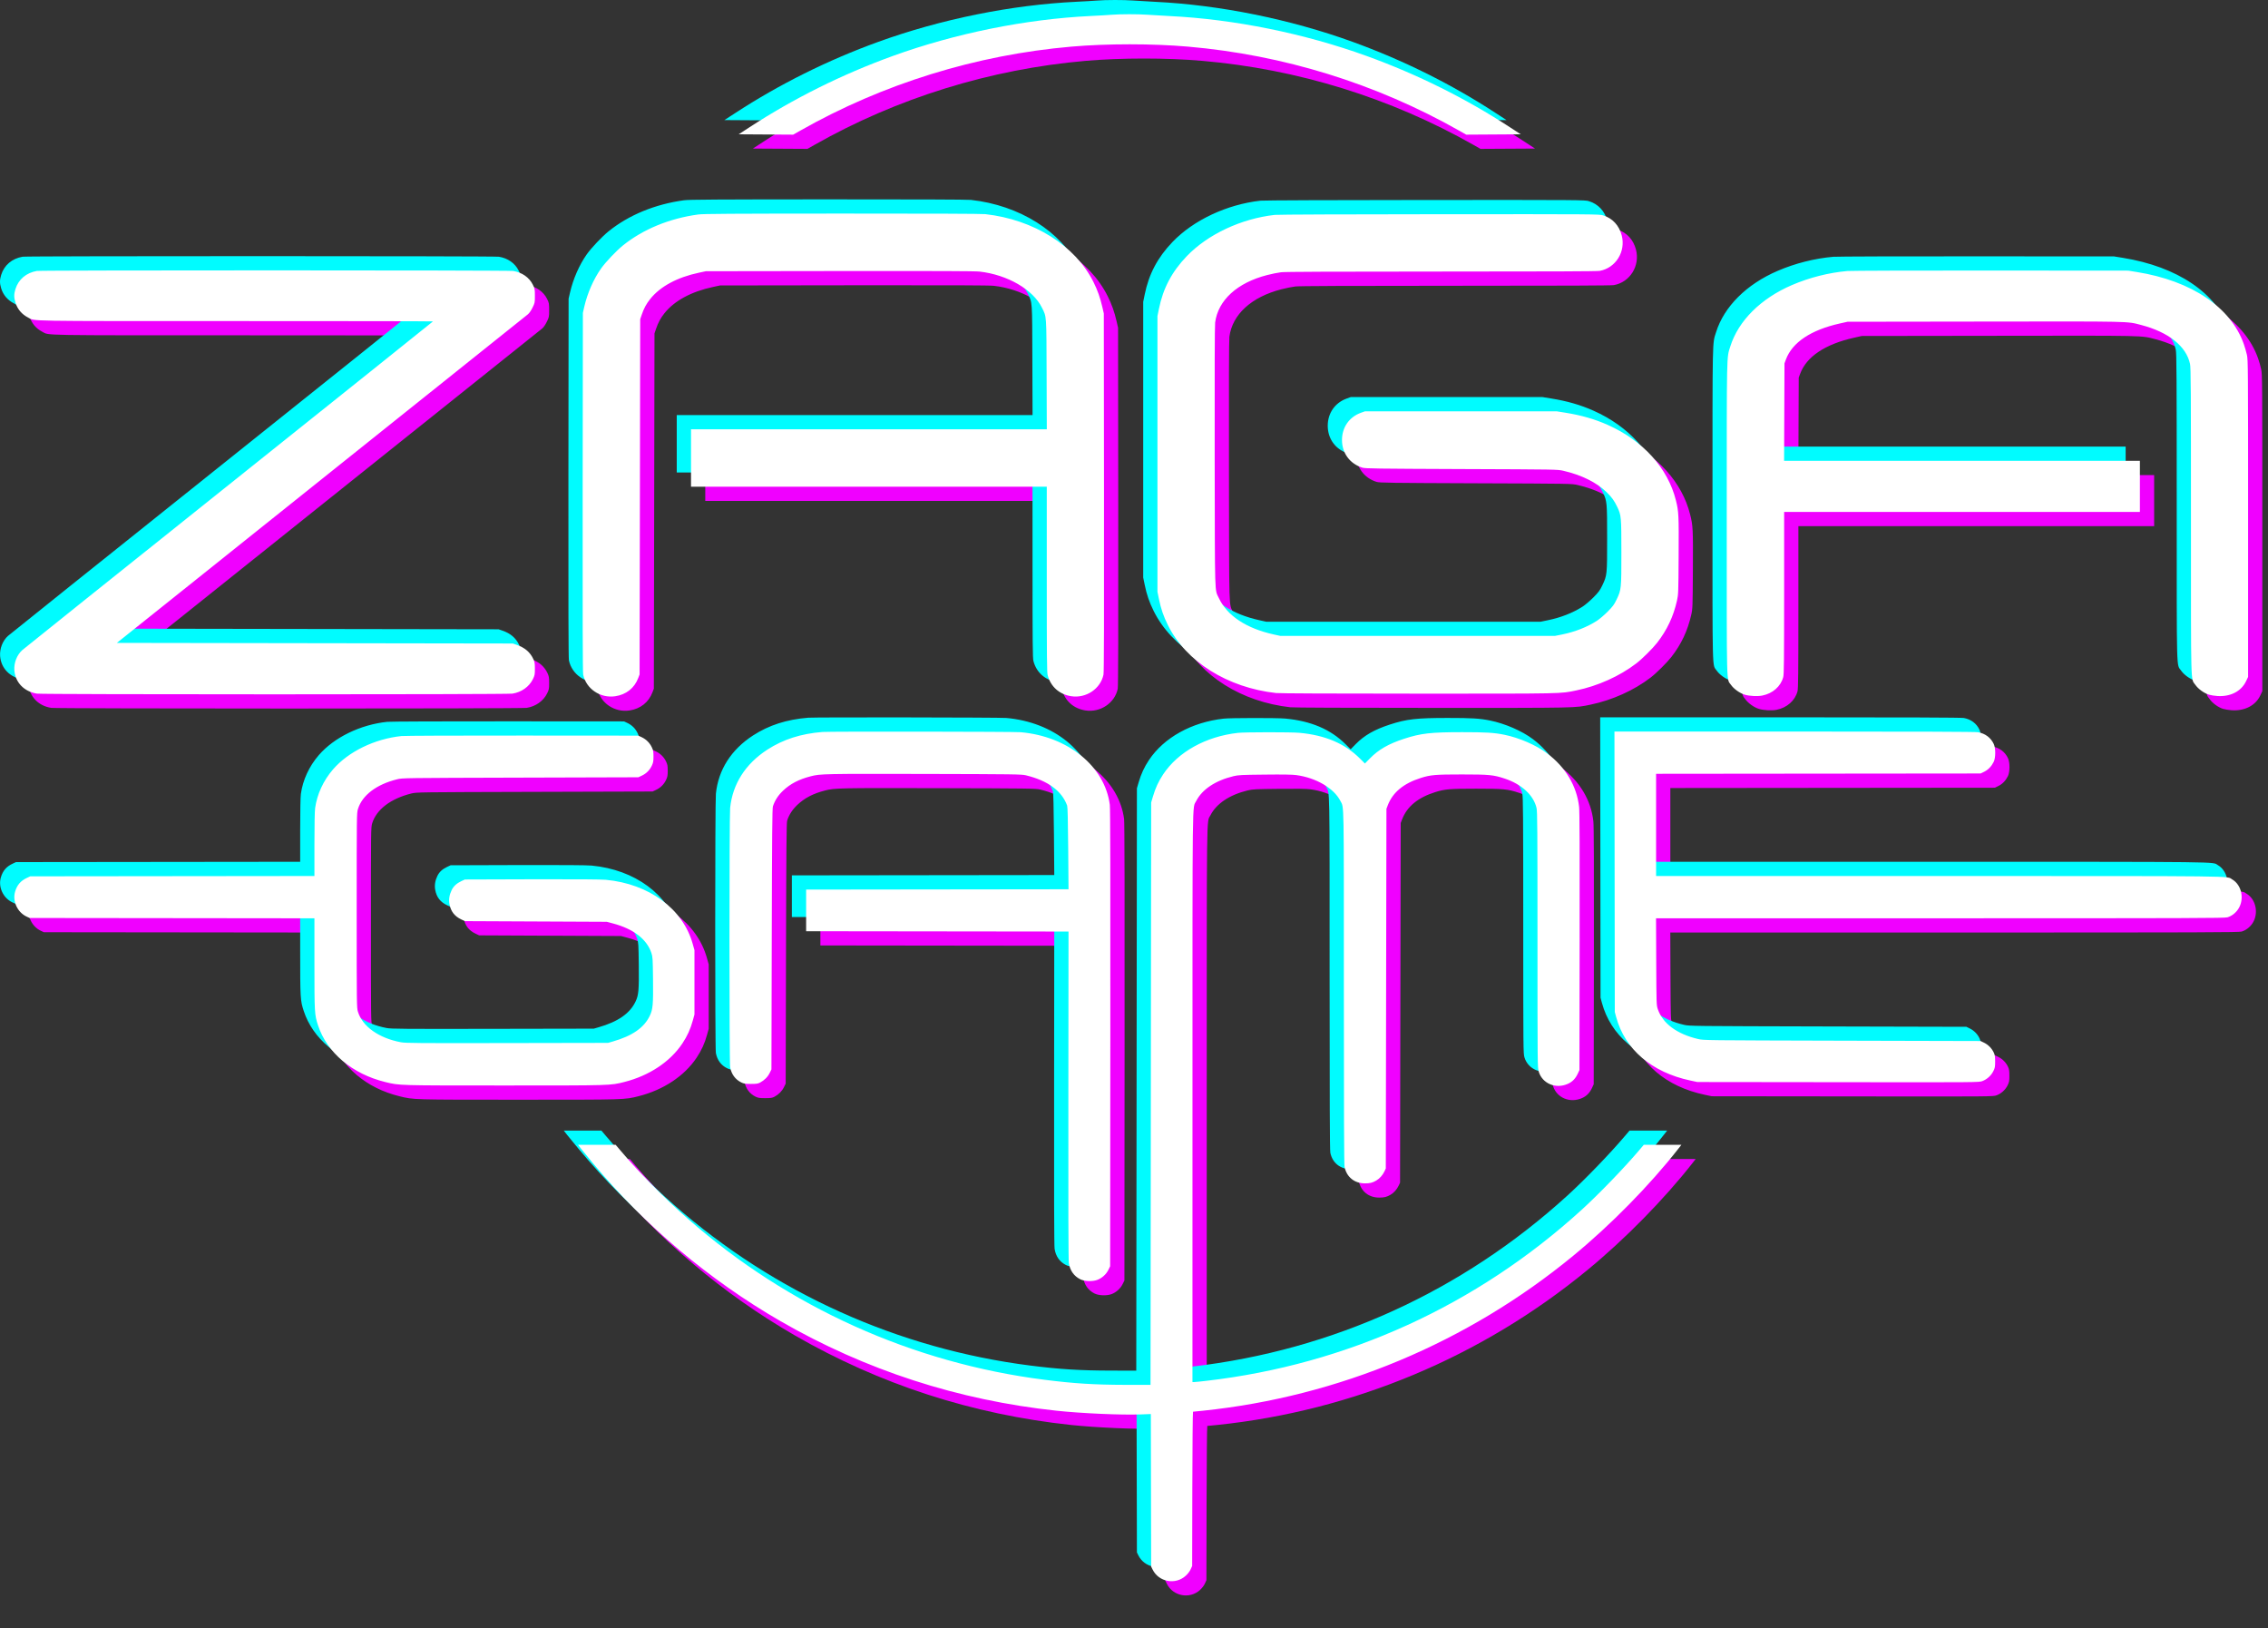 <?xml version="1.0" encoding="UTF-8"?> <svg xmlns="http://www.w3.org/2000/svg" width="85" height="61" viewBox="0 0 85 61" fill="none"><rect x="0" y="0" width="85" height="61" fill="#333333" stroke="none"/><path fill-rule="evenodd" clip-rule="evenodd" d="M42.176 1.087C42.053 1.098 41.708 1.118 41.41 1.132C38.974 1.25 36.335 1.783 33.989 2.632C32.093 3.319 30.274 4.224 28.619 5.304L28.218 5.566L30.261 5.578L30.527 5.427C33.617 3.674 37.118 2.589 40.687 2.28C42.028 2.164 43.719 2.164 45.06 2.28C48.635 2.59 52.105 3.664 55.22 5.427L55.486 5.578L57.529 5.566L57.128 5.304C55.47 4.221 53.662 3.322 51.758 2.632C49.42 1.786 46.781 1.251 44.363 1.134C44.077 1.12 43.704 1.098 43.535 1.085C43.185 1.059 42.509 1.06 42.176 1.087ZM26.704 8.569C25.621 8.716 24.633 9.122 23.878 9.731C23.629 9.933 23.232 10.352 23.059 10.597C22.778 10.993 22.549 11.516 22.431 12.027L22.379 12.256L22.372 18.97C22.367 23.717 22.372 25.72 22.39 25.807C22.501 26.342 23.033 26.702 23.591 26.619C24.003 26.558 24.311 26.314 24.454 25.936L24.505 25.802L24.529 12.492L24.585 12.327C24.666 12.087 24.756 11.919 24.904 11.734C25.279 11.265 25.914 10.923 26.73 10.75L26.987 10.695L31.999 10.688C35.608 10.683 37.077 10.689 37.246 10.708C38.293 10.827 39.248 11.38 39.584 12.061C39.761 12.42 39.751 12.281 39.759 14.566L39.766 16.617H26.432V18.769H39.765L39.765 22.238C39.765 25.169 39.771 25.727 39.799 25.834C39.913 26.261 40.238 26.55 40.682 26.618C41.239 26.704 41.781 26.34 41.891 25.807C41.909 25.72 41.915 23.72 41.91 18.981L41.903 12.279L41.849 12.043C41.767 11.686 41.67 11.411 41.514 11.097C40.835 9.735 39.276 8.758 37.46 8.556C37.324 8.541 35.382 8.534 32.094 8.535C27.899 8.537 26.896 8.543 26.704 8.569ZM48.311 8.584C47.048 8.726 45.8 9.312 45.013 10.131C44.452 10.714 44.124 11.335 43.968 12.106L43.914 12.374V22.705L43.968 22.973C44.042 23.338 44.139 23.622 44.306 23.958C44.982 25.321 46.538 26.297 48.358 26.499C48.493 26.514 50.443 26.522 53.694 26.522C59.219 26.523 59 26.527 59.611 26.401C60.419 26.233 61.233 25.868 61.856 25.391C62.071 25.228 62.47 24.832 62.636 24.619C63.011 24.14 63.25 23.633 63.384 23.036C63.436 22.808 63.438 22.749 63.446 21.357C63.455 19.825 63.449 19.699 63.343 19.277C63.041 18.067 62.112 17.041 60.789 16.453C60.304 16.237 59.797 16.091 59.209 15.997L58.878 15.944H51.691L51.54 15.998C51.099 16.157 50.829 16.545 50.829 17.019C50.829 17.51 51.124 17.91 51.593 18.055C51.701 18.089 52.114 18.095 55.308 18.107C58.878 18.12 58.903 18.121 59.123 18.171C59.806 18.328 60.377 18.611 60.754 18.98C60.941 19.163 61.037 19.297 61.149 19.532C61.295 19.839 61.3 19.9 61.301 21.234C61.301 22.601 61.299 22.624 61.119 22.999C61.027 23.191 60.98 23.253 60.784 23.451C60.659 23.577 60.478 23.73 60.383 23.792C60.014 24.029 59.562 24.206 59.073 24.306L58.807 24.36H48.523L48.275 24.305C47.246 24.079 46.524 23.602 46.217 22.945C46.053 22.595 46.067 23.056 46.059 17.669C46.054 14.474 46.059 12.737 46.075 12.617C46.185 11.78 46.904 11.124 48.026 10.838C48.196 10.794 48.43 10.747 48.547 10.733C48.695 10.715 50.524 10.707 54.553 10.707C58.612 10.707 60.389 10.7 60.487 10.682C61.09 10.572 61.471 9.958 61.313 9.352C61.215 8.978 60.968 8.711 60.619 8.603C60.471 8.557 60.381 8.556 54.484 8.559C51.102 8.561 48.418 8.571 48.311 8.584ZM1.917 10.684C1.518 10.754 1.226 11.001 1.113 11.366C1.053 11.556 1.054 11.679 1.114 11.874C1.189 12.117 1.353 12.31 1.586 12.431C1.861 12.572 1.32 12.563 9.369 12.563C13.436 12.563 16.762 12.568 16.762 12.575C16.761 12.581 13.324 15.331 9.123 18.686C4.923 22.04 1.433 24.833 1.368 24.891C1.169 25.069 1.051 25.371 1.072 25.646C1.107 26.103 1.436 26.444 1.917 26.521C2.131 26.555 19.526 26.556 19.741 26.521C20.077 26.468 20.365 26.264 20.504 25.982C20.575 25.838 20.581 25.809 20.581 25.589C20.581 25.382 20.573 25.335 20.518 25.218C20.4 24.967 20.2 24.796 19.9 24.694L19.753 24.643L4.914 24.619L6.53 23.329C7.759 22.349 19.851 12.684 20.314 12.313C20.369 12.269 20.435 12.176 20.491 12.062C20.579 11.884 20.581 11.873 20.581 11.618C20.581 11.371 20.577 11.348 20.504 11.2C20.369 10.927 20.098 10.738 19.765 10.685C19.582 10.656 2.085 10.655 1.917 10.684ZM69.776 10.687C69.075 10.748 68.35 10.931 67.692 11.214C66.526 11.715 65.685 12.551 65.383 13.511C65.241 13.964 65.249 13.594 65.249 19.986C65.249 26.465 65.236 25.944 65.408 26.193C65.513 26.343 65.736 26.503 65.918 26.559C66.092 26.613 66.4 26.629 66.578 26.595C66.971 26.517 67.273 26.252 67.367 25.902C67.394 25.799 67.4 25.27 67.4 22.746L67.4 19.714H80.733V17.799H67.398L67.413 14.147L67.468 14C67.706 13.36 68.405 12.894 69.491 12.652L69.776 12.588L74.894 12.581C80.48 12.573 80.24 12.568 80.772 12.707C81.807 12.975 82.474 13.506 82.613 14.171C82.642 14.313 82.647 15.129 82.648 20.067C82.648 26.447 82.635 25.934 82.812 26.191C82.916 26.344 83.135 26.503 83.316 26.559C83.384 26.58 83.527 26.603 83.634 26.61C84.127 26.644 84.532 26.435 84.713 26.055L84.787 25.896V19.962C84.787 14.258 84.786 14.021 84.743 13.828C84.719 13.717 84.668 13.536 84.628 13.426C84.141 12.046 82.673 11.056 80.627 10.726L80.296 10.673L75.154 10.67C72.326 10.668 69.906 10.675 69.776 10.687ZM31.361 27.957C30.55 28.022 29.888 28.235 29.292 28.62C28.472 29.151 27.99 29.906 27.898 30.805C27.865 31.13 27.864 40.343 27.898 40.519C27.947 40.781 28.092 40.978 28.313 41.087C28.414 41.136 28.462 41.144 28.678 41.144C28.891 41.144 28.94 41.136 29.027 41.09C29.184 41.006 29.308 40.881 29.38 40.734L29.446 40.6L29.458 35.719C29.468 31.741 29.476 30.819 29.502 30.742C29.575 30.521 29.7 30.33 29.881 30.158C30.155 29.898 30.477 29.731 30.922 29.617C31.281 29.525 31.421 29.522 35.167 29.53C38.553 29.538 38.819 29.542 38.981 29.581C39.805 29.779 40.331 30.165 40.53 30.718C40.547 30.765 40.56 31.305 40.568 32.32L40.58 33.851L30.746 33.863V35.423L40.58 35.435L40.574 41.564C40.57 45.728 40.575 47.744 40.592 47.854C40.635 48.134 40.781 48.342 41.018 48.462C41.176 48.543 41.479 48.554 41.66 48.486C41.836 48.419 41.992 48.278 42.074 48.111L42.141 47.976L42.147 39.43C42.152 33.44 42.146 30.826 42.129 30.688C41.941 29.242 40.565 28.122 38.784 27.966C38.528 27.944 31.628 27.935 31.361 27.957ZM61.053 38.449L61.105 38.64C61.431 39.85 62.439 40.711 63.89 41.018L64.15 41.073L69.425 41.079C74.694 41.086 74.701 41.086 74.831 41.037C75.003 40.973 75.16 40.831 75.241 40.664C75.3 40.545 75.308 40.503 75.308 40.305C75.308 40.125 75.298 40.058 75.257 39.971C75.185 39.814 75.052 39.678 74.898 39.602L74.764 39.536L69.575 39.524C64.398 39.511 64.385 39.511 64.173 39.461C63.381 39.275 62.847 38.879 62.666 38.344C62.614 38.191 62.614 38.17 62.606 36.564L62.599 34.938H73.246C82.72 34.938 83.906 34.934 84.014 34.902C84.168 34.856 84.317 34.744 84.415 34.599C84.66 34.234 84.553 33.692 84.193 33.482C83.964 33.347 84.689 33.355 73.21 33.355L62.601 33.355V29.525L74.764 29.513L74.899 29.447C75.048 29.373 75.17 29.247 75.253 29.079C75.329 28.924 75.332 28.572 75.257 28.411C75.147 28.173 74.941 28.017 74.67 27.967C74.572 27.948 72.551 27.941 67.785 27.941H61.04L61.053 38.449ZM46.928 27.991C45.728 28.126 44.689 28.702 44.128 29.544C43.951 29.81 43.838 30.055 43.743 30.378L43.677 30.601L43.654 52.42L42.708 52.419C41.544 52.416 40.781 52.368 39.682 52.229C34.731 51.6 30.094 49.511 26.337 46.217C25.425 45.417 24.505 44.486 23.772 43.62L23.607 43.425H22.197L22.311 43.571C22.373 43.651 22.567 43.888 22.741 44.097C24.713 46.466 27.12 48.493 29.786 50.032C32.969 51.867 36.441 52.994 40.131 53.388C41.058 53.487 42.566 53.554 43.278 53.527L43.665 53.512L43.677 59.229L43.732 59.341C43.962 59.806 44.589 59.923 44.973 59.572C45.052 59.499 45.123 59.407 45.157 59.33L45.214 59.205L45.22 56.315C45.224 54.726 45.236 53.425 45.247 53.425C45.258 53.425 45.425 53.409 45.619 53.389C50.706 52.859 55.533 50.84 59.492 47.585C60.901 46.428 62.373 44.929 63.436 43.571L63.55 43.425H62.14L61.975 43.62C61.416 44.28 60.466 45.264 59.812 45.859C55.876 49.444 51.026 51.654 45.758 52.267C45.536 52.293 45.326 52.314 45.291 52.314H45.226L45.226 41.658C45.227 30.011 45.216 30.841 45.364 30.549C45.584 30.112 46.083 29.778 46.762 29.614C46.944 29.57 47.058 29.564 47.932 29.555C48.612 29.547 48.965 29.553 49.114 29.573C49.859 29.672 50.528 30.065 50.771 30.545C50.908 30.815 50.899 30.348 50.899 37.531C50.899 42.324 50.907 44.166 50.926 44.258C51.006 44.637 51.298 44.871 51.691 44.87C51.881 44.87 51.973 44.846 52.116 44.763C52.241 44.689 52.354 44.563 52.42 44.421L52.471 44.312L52.495 30.837L52.547 30.702C52.731 30.22 53.139 29.883 53.787 29.679C54.149 29.565 54.336 29.549 55.32 29.549C56.347 29.549 56.506 29.564 56.934 29.706C57.564 29.916 58.008 30.326 58.12 30.804C58.152 30.936 58.156 31.556 58.157 35.746C58.157 40.45 58.158 40.539 58.204 40.688C58.342 41.134 58.843 41.343 59.293 41.141C59.462 41.066 59.578 40.948 59.663 40.766L59.729 40.624L59.736 35.813C59.741 32.382 59.735 30.935 59.716 30.768C59.627 29.978 59.21 29.279 58.516 28.757C58.113 28.453 57.469 28.174 56.915 28.062C56.524 27.983 56.229 27.965 55.332 27.965C54.158 27.965 53.785 28.007 53.156 28.213C52.575 28.402 52.199 28.618 51.879 28.945L51.688 29.139L51.505 28.956C50.941 28.393 50.2 28.077 49.233 27.988C48.925 27.96 47.183 27.962 46.928 27.991ZM15.583 28.11C14.572 28.216 13.591 28.694 13.015 29.359C12.653 29.778 12.416 30.291 12.344 30.812C12.329 30.922 12.319 31.463 12.319 32.174V33.354L1.669 33.366L1.552 33.42C1.309 33.532 1.174 33.688 1.099 33.943C0.995 34.301 1.189 34.716 1.534 34.876L1.645 34.927L12.319 34.939V36.638C12.319 38.482 12.322 38.547 12.453 38.946C12.789 39.974 13.735 40.772 14.978 41.075C15.512 41.205 15.444 41.203 19.446 41.203C23.468 41.203 23.405 41.205 23.938 41.07C24.866 40.835 25.653 40.312 26.108 39.628C26.293 39.35 26.41 39.094 26.498 38.772L26.561 38.544L26.561 36.132L26.495 35.896C26.129 34.582 24.865 33.65 23.24 33.496C23.058 33.479 22.141 33.473 20.463 33.477L17.957 33.485L17.826 33.546C17.648 33.629 17.533 33.736 17.462 33.882C17.375 34.06 17.348 34.232 17.379 34.405C17.429 34.679 17.572 34.864 17.826 34.983L17.957 35.045L23.276 35.07L23.512 35.133C24.273 35.335 24.777 35.722 24.947 36.237C24.995 36.382 24.999 36.447 25.008 37.217C25.019 38.17 25.003 38.346 24.887 38.591C24.675 39.036 24.232 39.344 23.5 39.555L23.323 39.606L19.541 39.613C16.179 39.619 15.738 39.616 15.561 39.583C14.732 39.428 14.12 38.994 13.949 38.44C13.903 38.293 13.902 38.205 13.902 34.643C13.902 31.081 13.903 30.993 13.949 30.846C14.109 30.328 14.641 29.923 15.415 29.73C15.616 29.681 15.635 29.68 20.037 29.668L24.458 29.655L24.59 29.593C24.758 29.514 24.884 29.387 24.963 29.22C25.016 29.108 25.025 29.055 25.025 28.875C25.025 28.694 25.016 28.642 24.963 28.532C24.885 28.367 24.753 28.235 24.588 28.156L24.458 28.095L20.12 28.092C17.734 28.09 15.693 28.098 15.583 28.11Z" fill="#F000FF"></path><path fill-rule="evenodd" clip-rule="evenodd" d="M41.108 0.021C40.984 0.031 40.639 0.052 40.342 0.066C37.906 0.184 35.267 0.717 32.921 1.566C31.024 2.253 29.206 3.158 27.551 4.238L27.149 4.499L29.192 4.512L29.459 4.361C32.548 2.608 36.05 1.523 39.618 1.214C40.959 1.098 42.651 1.098 43.992 1.214C47.566 1.524 51.036 2.598 54.151 4.361L54.418 4.512L56.461 4.499L56.059 4.237C54.402 3.155 52.593 2.256 50.689 1.566C48.352 0.72 45.713 0.185 43.294 0.068C43.008 0.054 42.636 0.032 42.467 0.019C42.117 -0.007 41.44 -0.006 41.108 0.021ZM25.635 7.503C24.553 7.65 23.565 8.056 22.81 8.665C22.56 8.867 22.163 9.286 21.99 9.53C21.71 9.927 21.481 10.45 21.363 10.961L21.31 11.19L21.303 17.904C21.299 22.651 21.304 24.654 21.322 24.741C21.433 25.276 21.965 25.636 22.522 25.553C22.934 25.492 23.243 25.248 23.386 24.869L23.437 24.735L23.46 11.426L23.516 11.261C23.597 11.021 23.688 10.853 23.836 10.668C24.211 10.2 24.846 9.857 25.662 9.684L25.919 9.629L30.931 9.622C34.54 9.617 36.008 9.623 36.178 9.642C37.224 9.761 38.179 10.313 38.516 10.995C38.693 11.354 38.683 11.216 38.691 13.501L38.698 15.551H25.363V17.703H38.696L38.697 21.172C38.697 24.103 38.702 24.661 38.731 24.768C38.844 25.195 39.17 25.484 39.614 25.552C40.17 25.638 40.712 25.274 40.823 24.741C40.841 24.654 40.846 22.654 40.842 17.915L40.835 11.213L40.781 10.977C40.699 10.62 40.602 10.345 40.445 10.031C39.767 8.669 38.208 7.692 36.392 7.49C36.256 7.475 34.313 7.468 31.025 7.469C26.831 7.471 25.828 7.477 25.635 7.503ZM47.242 7.518C45.98 7.66 44.731 8.246 43.944 9.065C43.384 9.648 43.056 10.268 42.9 11.04L42.845 11.308V21.639L42.9 21.906C42.974 22.272 43.071 22.556 43.237 22.892C43.914 24.255 45.469 25.23 47.29 25.433C47.425 25.448 49.374 25.456 52.625 25.456C58.151 25.457 57.931 25.461 58.542 25.335C59.351 25.167 60.164 24.802 60.788 24.325C61.002 24.162 61.402 23.766 61.568 23.553C61.943 23.074 62.182 22.567 62.316 21.97C62.367 21.741 62.369 21.683 62.378 20.291C62.387 18.759 62.381 18.633 62.275 18.211C61.972 17.002 61.044 15.975 59.721 15.387C59.236 15.171 58.729 15.025 58.141 14.931L57.809 14.877H50.623L50.471 14.932C50.031 15.091 49.761 15.479 49.761 15.953C49.761 16.444 50.055 16.844 50.525 16.989C50.633 17.023 51.045 17.028 54.24 17.041C57.809 17.054 57.835 17.055 58.055 17.105C58.738 17.262 59.309 17.545 59.685 17.913C59.873 18.097 59.969 18.231 60.08 18.466C60.226 18.773 60.232 18.834 60.232 20.168C60.233 21.535 60.23 21.558 60.051 21.933C59.959 22.125 59.912 22.187 59.716 22.385C59.59 22.511 59.41 22.665 59.315 22.726C58.946 22.963 58.493 23.14 58.005 23.239L57.739 23.294H47.455L47.207 23.239C46.178 23.013 45.456 22.536 45.148 21.879C44.985 21.529 44.998 21.99 44.99 16.603C44.985 13.408 44.991 11.671 45.007 11.551C45.117 10.714 45.836 10.058 46.958 9.772C47.127 9.728 47.362 9.681 47.479 9.667C47.627 9.649 49.456 9.641 53.485 9.641C57.543 9.641 59.32 9.634 59.419 9.616C60.022 9.505 60.403 8.892 60.245 8.286C60.147 7.912 59.9 7.645 59.55 7.537C59.402 7.491 59.313 7.49 53.416 7.493C50.033 7.495 47.349 7.505 47.242 7.518ZM0.849 9.618C0.449 9.687 0.158 9.934 0.044 10.3C-0.015 10.49 -0.015 10.613 0.045 10.808C0.121 11.051 0.284 11.244 0.518 11.364C0.793 11.506 0.252 11.497 8.301 11.497C12.367 11.497 15.694 11.502 15.693 11.509C15.693 11.515 12.255 14.265 8.055 17.62C3.855 20.974 0.365 23.767 0.3 23.825C0.101 24.003 -0.017 24.305 0.004 24.58C0.039 25.037 0.368 25.378 0.849 25.455C1.062 25.489 18.458 25.49 18.673 25.455C19.009 25.402 19.297 25.198 19.436 24.916C19.507 24.772 19.512 24.743 19.512 24.523C19.512 24.316 19.505 24.27 19.45 24.152C19.331 23.901 19.131 23.73 18.832 23.628L18.685 23.577L3.846 23.553L5.462 22.264C6.69 21.283 18.783 11.618 19.245 11.247C19.3 11.203 19.366 11.11 19.423 10.995C19.51 10.818 19.512 10.807 19.512 10.552C19.512 10.305 19.508 10.282 19.436 10.134C19.301 9.861 19.03 9.672 18.697 9.619C18.514 9.59 1.016 9.589 0.849 9.618ZM68.708 9.621C68.006 9.682 67.282 9.865 66.623 10.148C65.457 10.649 64.617 11.485 64.315 12.445C64.173 12.898 64.181 12.528 64.181 18.92C64.181 25.399 64.167 24.878 64.34 25.127C64.444 25.277 64.667 25.437 64.85 25.493C65.024 25.547 65.332 25.563 65.509 25.529C65.903 25.451 66.205 25.186 66.298 24.836C66.326 24.733 66.331 24.204 66.332 21.68L66.332 18.648H79.665V16.733H66.33L66.344 13.081L66.399 12.934C66.637 12.294 67.337 11.828 68.422 11.586L68.708 11.522L73.826 11.515C79.411 11.507 79.172 11.502 79.704 11.64C80.739 11.909 81.405 12.44 81.544 13.104C81.574 13.247 81.579 14.063 81.579 19.001C81.58 25.381 81.566 24.869 81.743 25.125C81.848 25.278 82.067 25.437 82.248 25.493C82.316 25.514 82.459 25.537 82.566 25.544C83.058 25.578 83.464 25.369 83.644 24.989L83.719 24.83V18.896C83.719 13.191 83.717 12.955 83.675 12.762C83.651 12.651 83.599 12.47 83.56 12.36C83.074 10.98 81.605 9.99 79.558 9.66L79.228 9.607L74.086 9.604C71.258 9.602 68.838 9.609 68.708 9.621ZM30.292 26.89C29.482 26.956 28.82 27.169 28.224 27.554C27.404 28.085 26.922 28.84 26.83 29.738C26.797 30.064 26.796 39.278 26.829 39.453C26.879 39.715 27.023 39.912 27.245 40.021C27.345 40.07 27.394 40.078 27.609 40.078C27.822 40.078 27.872 40.07 27.959 40.024C28.115 39.94 28.239 39.815 28.312 39.668L28.378 39.534L28.39 34.653C28.4 30.675 28.408 29.753 28.433 29.676C28.507 29.455 28.631 29.264 28.812 29.092C29.086 28.832 29.409 28.665 29.854 28.551C30.213 28.459 30.352 28.456 34.098 28.465C37.484 28.472 37.751 28.476 37.913 28.515C38.736 28.713 39.262 29.099 39.461 29.652C39.478 29.7 39.491 30.239 39.5 31.254L39.512 32.785L29.678 32.797V34.357L39.512 34.369L39.506 40.498C39.501 44.662 39.507 46.678 39.524 46.788C39.567 47.068 39.712 47.276 39.949 47.396C40.107 47.477 40.411 47.488 40.591 47.42C40.768 47.353 40.924 47.212 41.006 47.045L41.072 46.91L41.079 38.364C41.084 32.374 41.078 29.76 41.06 29.622C40.873 28.176 39.496 27.056 37.715 26.9C37.46 26.878 30.56 26.869 30.292 26.89ZM59.985 37.383L60.037 37.574C60.363 38.784 61.371 39.645 62.821 39.952L63.081 40.007L68.357 40.013C73.626 40.02 73.633 40.02 73.762 39.971C73.935 39.907 74.092 39.764 74.173 39.598C74.232 39.479 74.239 39.437 74.239 39.239C74.239 39.059 74.229 38.992 74.189 38.905C74.116 38.748 73.984 38.612 73.829 38.536L73.696 38.471L68.507 38.458C63.33 38.445 63.317 38.445 63.105 38.395C62.312 38.209 61.779 37.813 61.598 37.278C61.546 37.125 61.545 37.104 61.538 35.498L61.531 33.872H72.177C81.652 33.872 82.837 33.868 82.945 33.836C83.1 33.791 83.249 33.678 83.346 33.533C83.592 33.168 83.485 32.626 83.125 32.416C82.895 32.281 83.621 32.289 72.141 32.289L61.533 32.289V28.459L73.696 28.447L73.831 28.381C73.98 28.308 74.101 28.181 74.184 28.013C74.261 27.858 74.263 27.506 74.189 27.345C74.079 27.107 73.872 26.951 73.602 26.901C73.503 26.883 71.482 26.875 66.717 26.875H59.972L59.985 37.383ZM45.859 26.925C44.66 27.059 43.62 27.636 43.06 28.478C42.883 28.744 42.77 28.989 42.674 29.312L42.609 29.535L42.585 51.354L41.64 51.352C40.476 51.35 39.712 51.302 38.614 51.163C33.663 50.534 29.026 48.445 25.269 45.151C24.357 44.351 23.437 43.42 22.704 42.554L22.539 42.359H21.129L21.242 42.505C21.305 42.585 21.499 42.821 21.673 43.031C23.645 45.4 26.051 47.427 28.718 48.966C31.901 50.801 35.373 51.928 39.063 52.322C39.99 52.421 41.497 52.488 42.209 52.461L42.596 52.446L42.609 58.163L42.664 58.275C42.893 58.74 43.52 58.857 43.904 58.506C43.984 58.433 44.054 58.341 44.089 58.264L44.145 58.139L44.152 55.249C44.155 53.66 44.167 52.359 44.178 52.359C44.189 52.359 44.357 52.343 44.55 52.322C49.638 51.793 54.464 49.774 58.424 46.519C59.833 45.362 61.304 43.863 62.368 42.505L62.482 42.359H61.072L60.906 42.554C60.348 43.214 59.398 44.198 58.743 44.794C54.807 48.377 49.958 50.588 44.689 51.201C44.468 51.227 44.258 51.248 44.222 51.248H44.157L44.158 40.592C44.158 28.945 44.148 29.775 44.295 29.483C44.516 29.046 45.015 28.712 45.694 28.548C45.875 28.504 45.989 28.498 46.864 28.489C47.544 28.481 47.897 28.487 48.046 28.507C48.791 28.607 49.46 28.999 49.703 29.479C49.84 29.749 49.831 29.282 49.831 36.465C49.831 41.258 49.838 43.1 49.858 43.191C49.938 43.571 50.23 43.805 50.622 43.804C50.813 43.804 50.905 43.781 51.047 43.697C51.173 43.623 51.286 43.497 51.352 43.355L51.403 43.246L51.427 29.771L51.478 29.636C51.662 29.154 52.071 28.817 52.719 28.613C53.08 28.498 53.267 28.483 54.252 28.483C55.279 28.483 55.438 28.498 55.865 28.64C56.496 28.85 56.94 29.26 57.052 29.738C57.083 29.87 57.088 30.49 57.088 34.68C57.089 39.383 57.089 39.473 57.135 39.621C57.273 40.068 57.775 40.277 58.225 40.075C58.393 40 58.509 39.882 58.594 39.7L58.661 39.558L58.667 34.747C58.672 31.316 58.667 29.869 58.648 29.703C58.559 28.912 58.142 28.213 57.448 27.691C57.044 27.387 56.401 27.108 55.846 26.996C55.455 26.917 55.161 26.899 54.264 26.899C53.09 26.899 52.717 26.941 52.087 27.147C51.506 27.337 51.131 27.552 50.81 27.879L50.62 28.073L50.436 27.89C49.873 27.327 49.132 27.011 48.164 26.922C47.857 26.894 46.115 26.896 45.859 26.925ZM14.515 27.044C13.503 27.15 12.523 27.628 11.947 28.293C11.585 28.712 11.348 29.225 11.276 29.746C11.26 29.855 11.25 30.397 11.25 31.108V32.288L0.6 32.3L0.483 32.354C0.24 32.466 0.105 32.622 0.031 32.877C-0.073 33.235 0.12 33.65 0.466 33.809L0.577 33.861L11.25 33.873V35.572C11.25 37.416 11.254 37.481 11.384 37.88C11.721 38.908 12.667 39.706 13.91 40.009C14.444 40.139 14.376 40.137 18.378 40.137C22.4 40.137 22.337 40.139 22.869 40.004C23.798 39.769 24.585 39.246 25.04 38.562C25.225 38.284 25.341 38.028 25.43 37.706L25.493 37.478L25.493 35.066L25.427 34.83C25.061 33.516 23.796 32.584 22.172 32.43C21.99 32.413 21.073 32.407 19.394 32.411L16.888 32.419L16.757 32.48C16.58 32.563 16.465 32.669 16.393 32.816C16.307 32.994 16.28 33.166 16.311 33.339C16.36 33.613 16.503 33.798 16.757 33.917L16.888 33.979L22.207 34.004L22.444 34.067C23.205 34.269 23.708 34.656 23.879 35.171C23.927 35.316 23.931 35.381 23.94 36.151C23.95 37.104 23.935 37.281 23.819 37.525C23.607 37.971 23.164 38.279 22.432 38.489L22.255 38.54L18.473 38.547C15.11 38.553 14.67 38.55 14.493 38.517C13.664 38.362 13.051 37.928 12.88 37.374C12.835 37.227 12.834 37.139 12.834 33.577C12.834 30.015 12.835 29.927 12.88 29.78C13.04 29.262 13.573 28.857 14.347 28.665C14.547 28.615 14.567 28.614 18.969 28.602L23.389 28.589L23.521 28.527C23.689 28.448 23.816 28.321 23.895 28.154C23.947 28.042 23.957 27.989 23.957 27.809C23.957 27.628 23.947 27.576 23.895 27.466C23.817 27.3 23.685 27.169 23.519 27.09L23.389 27.029L19.051 27.026C16.666 27.024 14.624 27.032 14.515 27.044Z" fill="#00FCFF"></path><path fill-rule="evenodd" clip-rule="evenodd" d="M41.642 0.554C41.518 0.565 41.174 0.585 40.876 0.599C38.44 0.717 35.801 1.25 33.455 2.099C31.559 2.786 29.74 3.691 28.085 4.771L27.684 5.032L29.727 5.045L29.993 4.894C33.082 3.141 36.584 2.056 40.153 1.747C41.494 1.631 43.185 1.631 44.526 1.747C48.101 2.057 51.57 3.131 54.686 4.894L54.952 5.045L56.995 5.032L56.594 4.771C54.936 3.688 53.128 2.789 51.223 2.099C48.886 1.253 46.247 0.718 43.829 0.601C43.543 0.587 43.17 0.565 43.001 0.552C42.651 0.526 41.974 0.527 41.642 0.554ZM26.169 8.036C25.087 8.183 24.099 8.589 23.344 9.198C23.095 9.4 22.697 9.819 22.525 10.063C22.244 10.46 22.015 10.983 21.897 11.494L21.845 11.723L21.837 18.436C21.833 23.184 21.838 25.186 21.856 25.274C21.967 25.809 22.499 26.169 23.057 26.086C23.469 26.025 23.777 25.781 23.92 25.402L23.971 25.269L23.994 11.959L24.05 11.794C24.131 11.554 24.222 11.386 24.37 11.201C24.745 10.732 25.38 10.39 26.196 10.217L26.453 10.162L31.465 10.155C35.074 10.15 36.542 10.156 36.712 10.175C37.758 10.294 38.714 10.846 39.05 11.528C39.227 11.887 39.217 11.748 39.225 14.034L39.232 16.084H25.898V18.236H39.231L39.231 21.705C39.231 24.636 39.236 25.194 39.265 25.301C39.379 25.728 39.704 26.017 40.148 26.085C40.705 26.171 41.247 25.807 41.357 25.274C41.375 25.186 41.381 23.187 41.376 18.448L41.369 11.746L41.315 11.51C41.233 11.153 41.136 10.878 40.98 10.564C40.301 9.202 38.742 8.225 36.926 8.023C36.79 8.008 34.848 8.001 31.559 8.002C27.365 8.004 26.362 8.01 26.169 8.036ZM47.776 8.051C46.514 8.193 45.266 8.779 44.478 9.598C43.918 10.181 43.59 10.802 43.434 11.573L43.379 11.841V22.172L43.434 22.439C43.508 22.805 43.605 23.089 43.772 23.425C44.448 24.788 46.003 25.764 47.824 25.966C47.959 25.98 49.908 25.989 53.159 25.989C58.685 25.99 58.465 25.994 59.076 25.868C59.885 25.701 60.698 25.335 61.322 24.858C61.537 24.695 61.936 24.299 62.102 24.087C62.477 23.607 62.716 23.1 62.85 22.503C62.901 22.274 62.904 22.216 62.912 20.824C62.921 19.292 62.915 19.166 62.809 18.744C62.506 17.535 61.578 16.508 60.255 15.92C59.77 15.704 59.263 15.558 58.675 15.464L58.344 15.411H51.157L51.005 15.465C50.565 15.624 50.295 16.012 50.295 16.486C50.295 16.977 50.59 17.377 51.059 17.522C51.167 17.556 51.58 17.561 54.774 17.574C58.343 17.587 58.369 17.588 58.589 17.638C59.272 17.795 59.843 18.078 60.219 18.447C60.407 18.63 60.503 18.764 60.614 18.999C60.761 19.306 60.766 19.367 60.766 20.701C60.767 22.068 60.764 22.091 60.585 22.466C60.493 22.657 60.446 22.72 60.25 22.918C60.125 23.044 59.944 23.198 59.849 23.259C59.48 23.496 59.028 23.674 58.539 23.773L58.273 23.826H47.989L47.741 23.772C46.712 23.546 45.99 23.069 45.683 22.412C45.519 22.061 45.533 22.523 45.524 17.136C45.52 13.941 45.525 12.204 45.541 12.084C45.651 11.247 46.37 10.591 47.492 10.305C47.661 10.261 47.896 10.214 48.013 10.2C48.161 10.182 49.99 10.174 54.019 10.174C58.078 10.174 59.855 10.167 59.953 10.149C60.556 10.039 60.937 9.425 60.779 8.819C60.681 8.445 60.434 8.178 60.085 8.07C59.937 8.024 59.847 8.023 53.95 8.026C50.567 8.028 47.883 8.038 47.776 8.051ZM1.383 10.151C0.983 10.22 0.692 10.467 0.578 10.833C0.519 11.023 0.519 11.146 0.58 11.341C0.655 11.584 0.819 11.777 1.052 11.897C1.327 12.039 0.786 12.03 8.835 12.03C12.902 12.03 16.228 12.035 16.227 12.042C16.227 12.048 12.79 14.798 8.589 18.153C4.389 21.507 0.899 24.3 0.834 24.358C0.635 24.536 0.517 24.838 0.538 25.113C0.573 25.57 0.902 25.911 1.383 25.988C1.597 26.023 18.992 26.023 19.207 25.988C19.543 25.935 19.831 25.731 19.97 25.449C20.041 25.305 20.047 25.276 20.047 25.056C20.047 24.849 20.039 24.802 19.984 24.685C19.866 24.433 19.665 24.263 19.366 24.161L19.219 24.11L4.38 24.087L5.996 22.797C7.224 21.816 19.317 12.151 19.78 11.78C19.835 11.736 19.9 11.643 19.957 11.528C20.044 11.351 20.047 11.341 20.047 11.085C20.047 10.838 20.043 10.815 19.97 10.667C19.835 10.394 19.564 10.205 19.231 10.152C19.048 10.123 1.551 10.122 1.383 10.151ZM69.242 10.153C68.54 10.215 67.816 10.398 67.157 10.681C65.992 11.182 65.151 12.018 64.849 12.978C64.707 13.431 64.715 13.061 64.715 19.453C64.715 25.932 64.701 25.411 64.874 25.66C64.978 25.81 65.201 25.97 65.384 26.026C65.558 26.08 65.866 26.096 66.043 26.061C66.437 25.984 66.739 25.719 66.832 25.369C66.86 25.266 66.865 24.738 66.866 22.213L66.866 19.181H80.199V17.266H66.864L66.879 13.614L66.933 13.467C67.172 12.827 67.871 12.361 68.956 12.119L69.242 12.055L74.36 12.048C79.945 12.04 79.706 12.035 80.238 12.174C81.273 12.442 81.939 12.973 82.078 13.637C82.109 13.78 82.113 14.596 82.113 19.534C82.114 25.914 82.1 25.401 82.277 25.658C82.382 25.811 82.601 25.97 82.782 26.026C82.85 26.047 82.993 26.07 83.1 26.077C83.592 26.111 83.998 25.902 84.178 25.522L84.254 25.363V19.429C84.254 13.725 84.252 13.488 84.21 13.295C84.185 13.184 84.133 13.003 84.094 12.893C83.608 11.513 82.139 10.523 80.092 10.193L79.762 10.14L74.62 10.136C71.792 10.134 69.372 10.142 69.242 10.153ZM30.827 27.424C30.016 27.489 29.354 27.702 28.758 28.087C27.938 28.619 27.456 29.373 27.364 30.271C27.331 30.597 27.33 39.81 27.364 39.986C27.413 40.248 27.558 40.445 27.779 40.554C27.88 40.603 27.928 40.611 28.143 40.611C28.357 40.611 28.406 40.603 28.493 40.557C28.649 40.473 28.774 40.348 28.846 40.201L28.912 40.067L28.924 35.186C28.934 31.208 28.942 30.286 28.968 30.209C29.041 29.988 29.165 29.797 29.346 29.625C29.62 29.365 29.943 29.198 30.388 29.084C30.747 28.992 30.886 28.989 34.633 28.997C38.018 29.005 38.285 29.009 38.447 29.048C39.271 29.246 39.796 29.632 39.995 30.185C40.013 30.233 40.026 30.772 40.034 31.787L40.046 33.318L30.212 33.33V34.89L40.046 34.902L40.04 41.031C40.035 45.195 40.041 47.211 40.058 47.321C40.101 47.601 40.246 47.809 40.484 47.929C40.642 48.01 40.945 48.021 41.125 47.953C41.302 47.886 41.458 47.745 41.54 47.578L41.606 47.443L41.613 38.897C41.618 32.907 41.612 30.293 41.594 30.155C41.407 28.709 40.03 27.589 38.249 27.433C37.994 27.411 31.094 27.402 30.827 27.424ZM60.519 37.916L60.571 38.107C60.897 39.317 61.905 40.178 63.355 40.485L63.615 40.54L68.891 40.546C74.16 40.553 74.167 40.553 74.296 40.504C74.469 40.44 74.626 40.297 74.707 40.131C74.766 40.012 74.774 39.97 74.774 39.772C74.774 39.592 74.763 39.525 74.723 39.438C74.651 39.281 74.518 39.145 74.364 39.069L74.23 39.004L69.041 38.991C63.864 38.978 63.851 38.978 63.639 38.928C62.847 38.742 62.313 38.346 62.132 37.811C62.08 37.658 62.08 37.637 62.072 36.031L62.065 34.405H72.712C82.186 34.405 83.372 34.401 83.48 34.369C83.634 34.324 83.783 34.211 83.88 34.066C84.126 33.701 84.019 33.159 83.659 32.949C83.43 32.814 84.155 32.822 72.675 32.822L62.067 32.822V28.992L74.23 28.98L74.365 28.914C74.514 28.84 74.636 28.714 74.719 28.546C74.795 28.391 74.797 28.039 74.723 27.878C74.613 27.64 74.407 27.484 74.136 27.434C74.037 27.416 72.016 27.408 67.251 27.408H60.506L60.519 37.916ZM46.394 27.458C45.194 27.593 44.154 28.169 43.594 29.011C43.417 29.277 43.304 29.522 43.209 29.845L43.143 30.067L43.119 51.887L42.174 51.886C41.01 51.883 40.246 51.836 39.148 51.696C34.197 51.067 29.56 48.978 25.803 45.684C24.891 44.884 23.971 43.953 23.238 43.087L23.073 42.892H21.663L21.777 43.038C21.839 43.118 22.033 43.355 22.207 43.564C24.179 45.933 26.585 47.96 29.252 49.499C32.435 51.334 35.907 52.461 39.597 52.855C40.524 52.954 42.031 53.021 42.743 52.994L43.131 52.979L43.143 58.696L43.198 58.807C43.427 59.273 44.054 59.39 44.438 59.039C44.518 58.966 44.589 58.874 44.623 58.797L44.68 58.672L44.686 55.782C44.689 54.193 44.701 52.892 44.712 52.892C44.724 52.892 44.891 52.876 45.084 52.855C50.172 52.326 54.999 50.307 58.958 47.052C60.367 45.895 61.839 44.396 62.902 43.038L63.016 42.892H61.606L61.441 43.087C60.882 43.747 59.932 44.731 59.278 45.327C55.342 48.91 50.492 51.121 45.223 51.734C45.002 51.76 44.792 51.781 44.757 51.781H44.691L44.692 41.125C44.692 29.478 44.682 30.308 44.829 30.016C45.05 29.579 45.549 29.245 46.228 29.081C46.41 29.037 46.523 29.031 47.398 29.022C48.078 29.014 48.431 29.02 48.58 29.04C49.325 29.14 49.994 29.532 50.237 30.012C50.374 30.282 50.365 29.815 50.365 36.998C50.365 41.791 50.372 43.633 50.392 43.724C50.472 44.104 50.764 44.338 51.156 44.337C51.347 44.337 51.439 44.313 51.581 44.23C51.707 44.156 51.82 44.03 51.886 43.888L51.937 43.779L51.961 30.304L52.012 30.169C52.197 29.687 52.605 29.35 53.253 29.146C53.614 29.032 53.801 29.016 54.786 29.016C55.813 29.016 55.972 29.031 56.4 29.173C57.03 29.383 57.474 29.793 57.586 30.271C57.617 30.403 57.622 31.023 57.622 35.213C57.623 39.916 57.623 40.006 57.669 40.154C57.807 40.601 58.309 40.81 58.759 40.608C58.928 40.533 59.043 40.415 59.129 40.233L59.195 40.091L59.202 35.28C59.207 31.849 59.201 30.402 59.182 30.235C59.093 29.445 58.676 28.746 57.982 28.224C57.578 27.92 56.935 27.641 56.381 27.529C55.99 27.45 55.695 27.432 54.798 27.432C53.624 27.432 53.251 27.474 52.621 27.68C52.041 27.869 51.665 28.085 51.345 28.412L51.154 28.606L50.971 28.423C50.407 27.86 49.666 27.544 48.699 27.456C48.391 27.427 46.649 27.429 46.394 27.458ZM15.049 27.577C14.037 27.683 13.057 28.161 12.481 28.826C12.119 29.245 11.882 29.758 11.81 30.279C11.794 30.389 11.784 30.93 11.784 31.641V32.821L1.134 32.833L1.018 32.887C0.775 32.999 0.64 33.155 0.565 33.41C0.461 33.768 0.654 34.183 1 34.343L1.111 34.394L11.784 34.406V36.105C11.784 37.949 11.788 38.014 11.918 38.413C12.255 39.441 13.201 40.239 14.444 40.542C14.978 40.672 14.91 40.67 18.912 40.67C22.934 40.67 22.871 40.672 23.404 40.537C24.332 40.302 25.119 39.779 25.574 39.095C25.759 38.817 25.876 38.56 25.964 38.239L26.027 38.011L26.027 35.599L25.961 35.363C25.595 34.049 24.331 33.117 22.706 32.963C22.524 32.946 21.607 32.94 19.928 32.944L17.422 32.952L17.291 33.013C17.114 33.096 16.999 33.203 16.927 33.349C16.841 33.527 16.814 33.699 16.845 33.872C16.894 34.146 17.037 34.331 17.291 34.45L17.422 34.512L22.742 34.537L22.978 34.6C23.739 34.802 24.242 35.189 24.413 35.704C24.461 35.849 24.465 35.914 24.474 36.684C24.484 37.637 24.469 37.813 24.353 38.058C24.141 38.504 23.698 38.812 22.966 39.022L22.789 39.073L19.007 39.08C15.645 39.086 15.204 39.083 15.027 39.05C14.198 38.895 13.585 38.461 13.415 37.907C13.369 37.76 13.368 37.672 13.368 34.11C13.368 30.549 13.369 30.46 13.415 30.313C13.575 29.795 14.107 29.39 14.881 29.198C15.081 29.148 15.101 29.147 19.503 29.135L23.924 29.122L24.056 29.06C24.224 28.981 24.35 28.854 24.429 28.687C24.482 28.575 24.491 28.522 24.491 28.342C24.491 28.161 24.482 28.109 24.429 27.999C24.351 27.834 24.219 27.702 24.054 27.623L23.924 27.562L19.586 27.559C17.2 27.557 15.158 27.565 15.049 27.577Z" fill="white"></path></svg> 